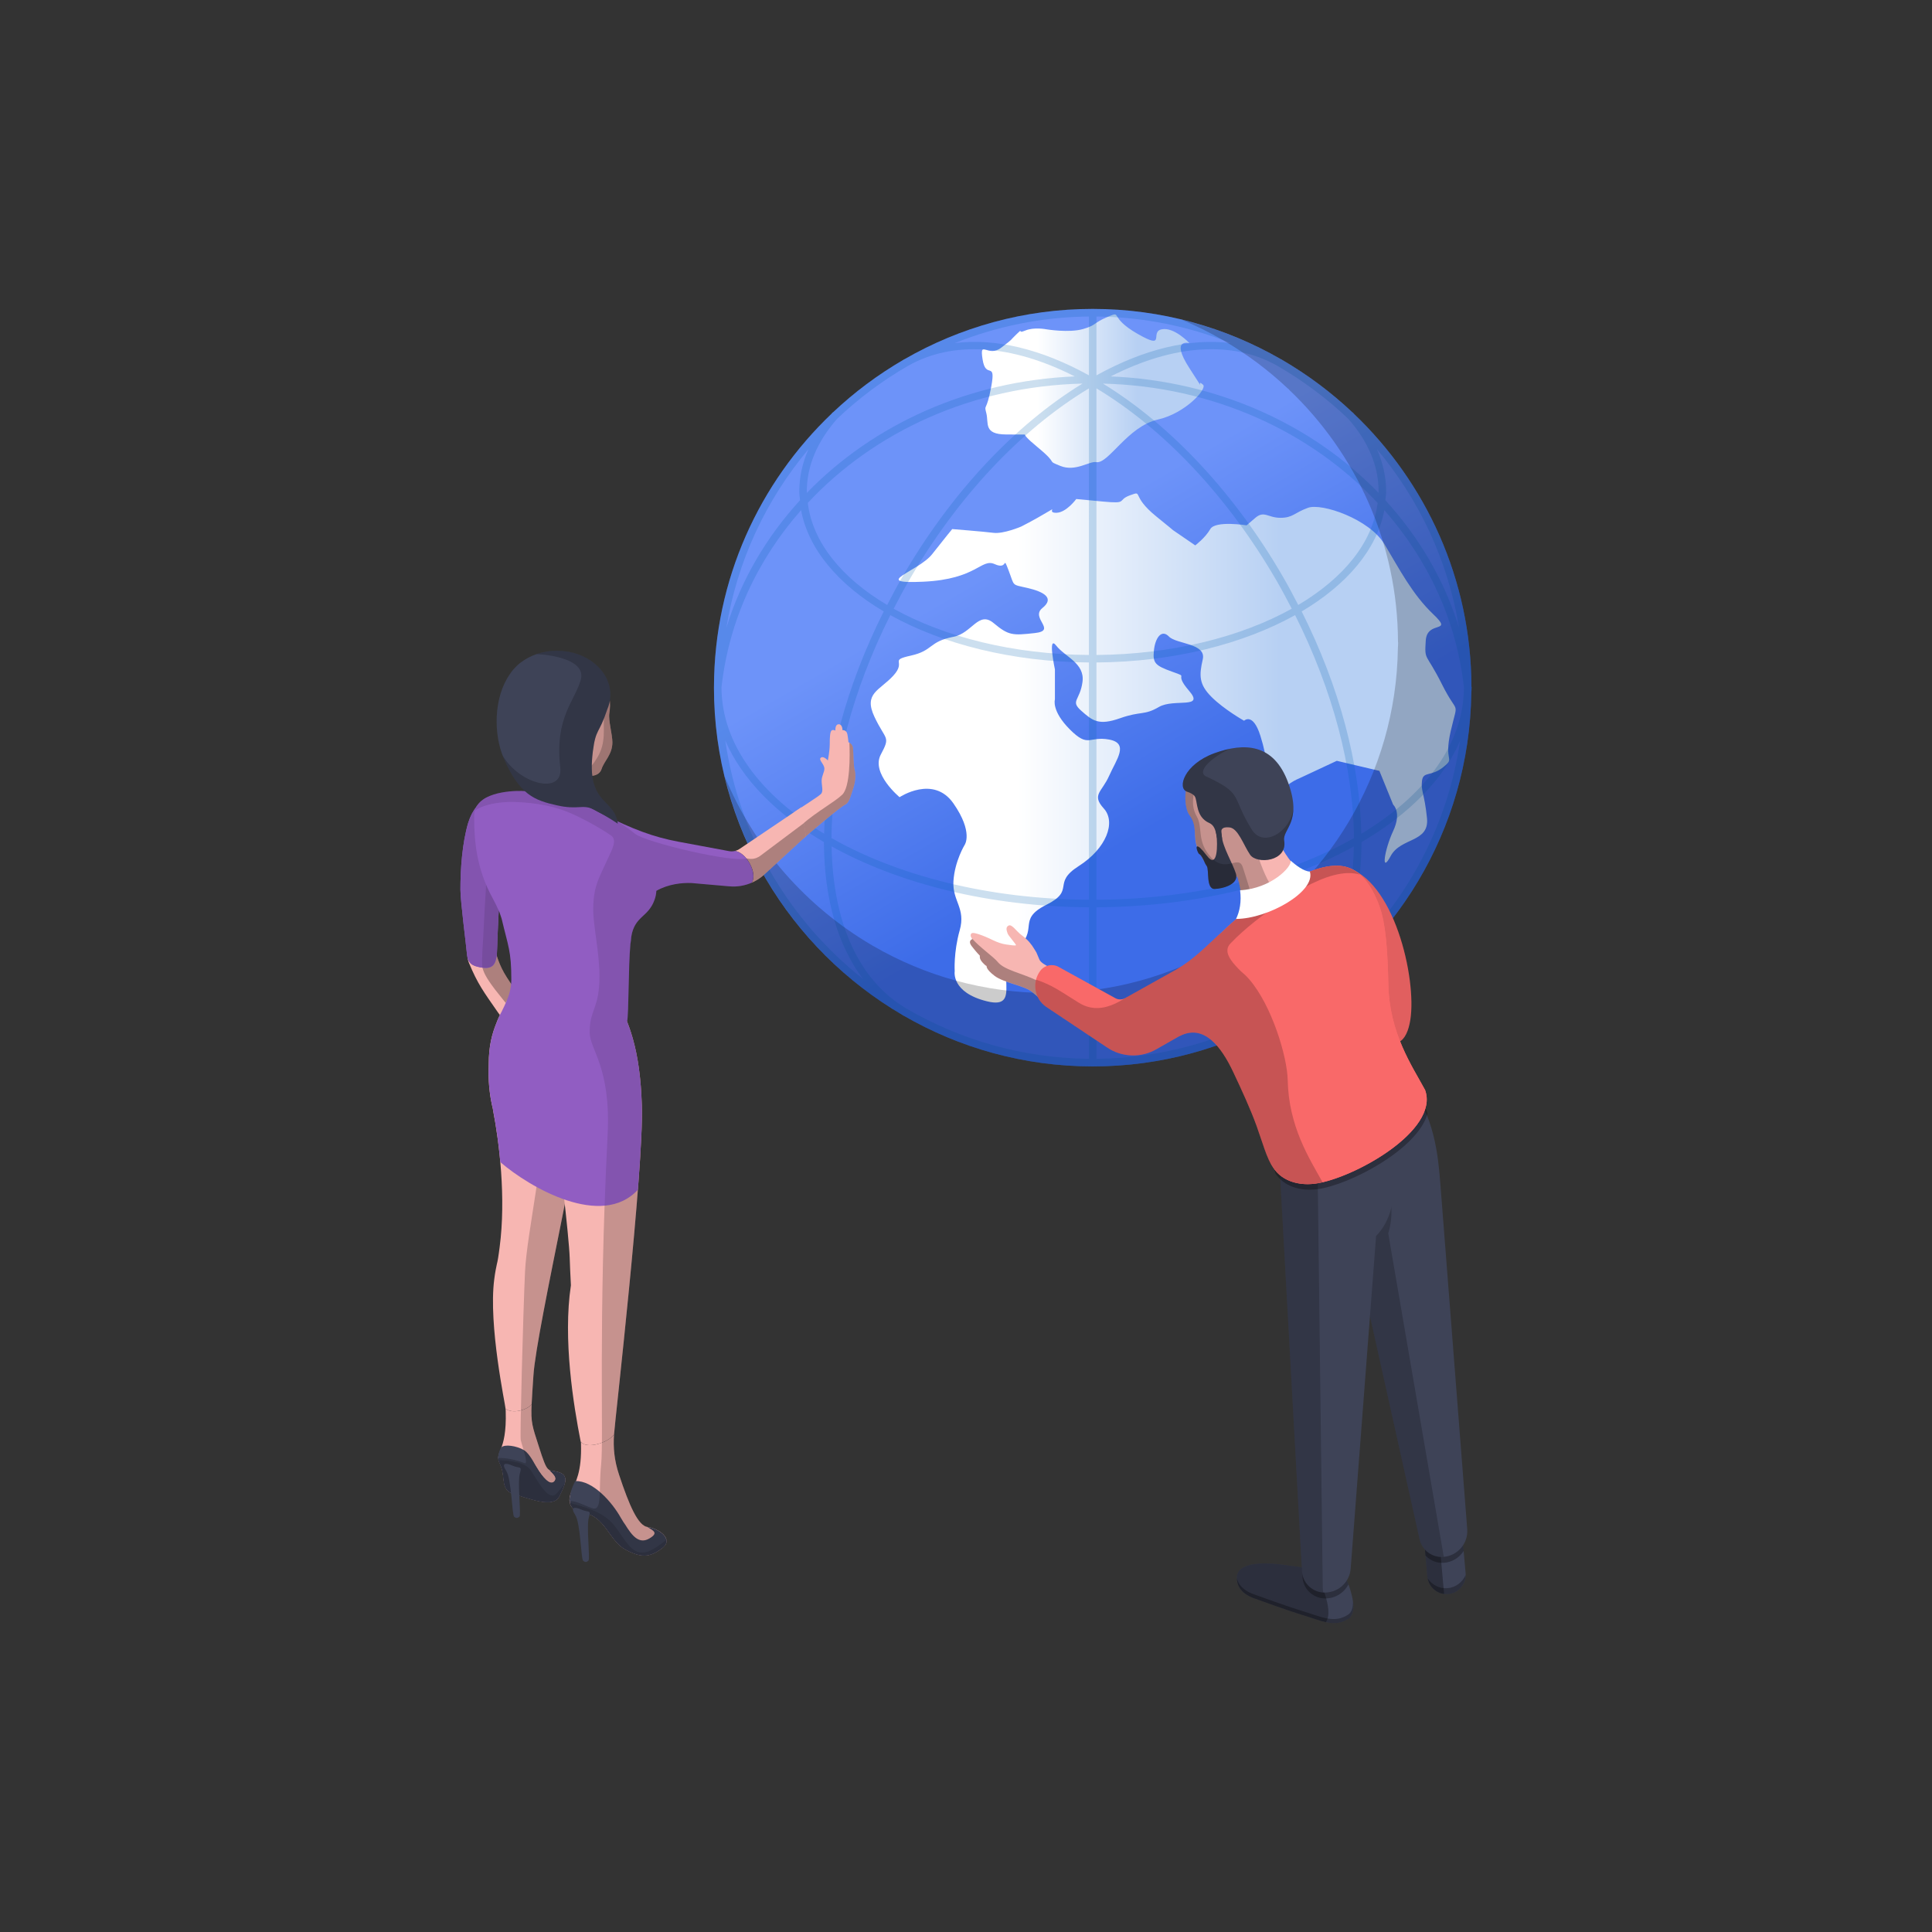 <?xml version="1.0" encoding="UTF-8"?> <!-- Generator: Adobe Illustrator 28.0.0, SVG Export Plug-In . SVG Version: 6.00 Build 0) --> <svg xmlns="http://www.w3.org/2000/svg" xmlns:xlink="http://www.w3.org/1999/xlink" id="_x3C_Layer_x3E_" x="0px" y="0px" viewBox="0 0 2454 2454" style="enable-background:new 0 0 2454 2454;" xml:space="preserve"><rect x="0" y="0" width="2454" height="2454" fill="#333333" stroke="none"/> <style type="text/css"> .st0{fill:url(#SVGID_1_);} .st1{fill:url(#SVGID_00000164485309976376631510000005014528151653425854_);} .st2{fill:url(#SVGID_00000057111386287675832540000013366077190879263420_);} .st3{opacity:0.2;} .st4{fill:#005FAE;} .st5{fill:#F7B6B2;} .st6{opacity:0.3;} .st7{fill:#915DC2;} .st8{opacity:0.1;} .st9{fill:#3E4357;} .st10{fill-rule:evenodd;clip-rule:evenodd;fill:#F7B6B2;} .st11{fill-rule:evenodd;clip-rule:evenodd;fill:#3E4357;} .st12{fill:#F96969;} .st13{fill:#FFFFFF;} </style> <g> <g> <linearGradient id="SVGID_1_" gradientUnits="userSpaceOnUse" x1="1147.431" y1="456.95" x2="1628.4" y2="1290.013"> <stop offset="0.3" style="stop-color:#6D93F9"></stop> <stop offset="0.7" style="stop-color:#3D6CE8"></stop> </linearGradient> <path class="st0" d="M1868.97,872.27v-0.04c0-0.04,0-0.04,0-0.04l0,0c-0.36-136.23-57.71-259.27-149.32-346.65 c-0.41-0.48-0.76-0.93-1.17-1.41c-0.16-0.19-0.43-0.15-0.61-0.3c-27-25.47-56.92-47.88-89.23-66.64c-0.1-0.08-0.1-0.23-0.22-0.26 c-0.49-0.3-1.03-0.45-1.53-0.74c-70.46-40.5-152.02-63.81-238.97-63.81c-87.03,0-168.67,23.34-239.17,63.95 c-0.41,0.23-0.86,0.34-1.29,0.6c-0.08,0.03-0.08,0.19-0.17,0.22c-32.31,18.76-62.24,41.14-89.24,66.61 c-0.18,0.19-0.46,0.15-0.64,0.33c-0.44,0.49-0.8,0.98-1.22,1.46c-91.61,87.38-148.95,210.42-149.31,346.65l0,0c0,0,0,0,0,0.04 c0,0.15-0.02,0.3-0.02,0.45l-0.01,0.04c0,0.11,0.01,0.19,0.01,0.26c0,0.19-0.01,0.34-0.01,0.49 c0,177.18,96.35,332.17,239.33,415.66c0.44,0.26,0.81,0.59,1.26,0.86c0.15,0.11,0.34,0.07,0.48,0.15 c70.7,40.87,152.63,64.4,240,64.4c87.36,0,169.28-23.53,239.96-64.4c0.18-0.08,0.39-0.04,0.56-0.15c0.53-0.3,0.96-0.71,1.49-1 c140.96-82.44,236.38-234.41,238.88-408.57c0.13-2.58,0.34-5.11,0.34-7.68C1869.16,872.54,1868.99,872.46,1868.97,872.27z"></path> <linearGradient id="SVGID_00000150077948119217447390000009793066833462901413_" gradientUnits="userSpaceOnUse" x1="1247.182" y1="496.76" x2="1528.834" y2="496.76"> <stop offset="0.25" style="stop-color:#FFFFFF"></stop> <stop offset="0.7" style="stop-color:#B7D0F3"></stop> </linearGradient> <path style="fill:url(#SVGID_00000150077948119217447390000009793066833462901413_);" d="M1392.3,586.98 c15.44,2.98,39.87-45.46,78.55-54.12c34.82-7.79,62.86-39.16,57.27-44.16c-11.14-9.96,7.7,17.53-17.32-21.07 c-25.02-38.64,0-31.78,0-31.78s-19.27-20.74-35.18-17.57c-15.92,3.17,6.78,27.22-30.83,5.67c-37.59-21.59-18.5-29.53-37.59-21.59 c-19.09,7.98-13.85,10.48-31.6,15.59c-17.74,5.11-46.38,0.34-46.38,0.34s-15.91-3.17-27.05,1.61c-11.15,4.77-1.19-4.78-11.15,4.77 c-9.95,9.51-2.09,3.8-19.35,17.01c-17.25,13.2-27.71-11.49-23.61,14.8c4.1,26.33,17.28,0.56,11.04,34.5 c-6.26,33.94-9.45,21.18-6.26,33.94c3.19,12.72-3.83,26.77,25.14,26.93c28.97,0.11,28.97,0.11,28.97,0.11s-17.5-7.38,11.13,16.19 c28.65,23.6,9.31,15.62,28.65,23.6C1366.06,599.69,1384.05,585.37,1392.3,586.98z"></path> <linearGradient id="SVGID_00000062876693749023130680000003468002712361749919_" gradientUnits="userSpaceOnUse" x1="1106.03" y1="950.11" x2="1848.944" y2="950.11"> <stop offset="0.25" style="stop-color:#FFFFFF"></stop> <stop offset="0.7" style="stop-color:#B7D0F3"></stop> </linearGradient> <path style="fill:url(#SVGID_00000062876693749023130680000003468002712361749919_);" d="M1211.06,808.87 c-31.42,5.97-25.45,17.53-54.09,23.87c-28.65,6.37-4.79,6.37-22.29,25.47c-17.5,19.09-38.19,22.26-23.86,52.51 c14.31,30.25,20.69,23.87,7.95,47.73c-12.73,23.87,23.87,54.12,23.87,54.12s42.95-28.68,68.42,7.94 c25.45,36.59,14.32,52.51,14.32,52.51s-12.74,20.7-14.32,46.13c-1.59,25.47,15.93,34.16,7.96,62.43 c-7.96,28.27-6.36,52.14-6.36,52.14s-4.78,27.06,41.36,38.21c46.16,11.12,6.37-42.98,36.6-66.85c30.23-23.87,0-36.58,38.19-55.68 c38.19-19.09,6.36-27.03,41.38-49.34c35.01-22.26,47.73-55.68,31.82-73.17c-15.91-17.53-2.38-20.7,6.77-41.4 c9.14-20.66,25.86-41.36,0-46.13c-25.85-4.77-25.85,11.15-49.73-12.72c-23.87-23.87-19.1-38.19-19.1-38.19v-38.19 c0,0-9.55-44.57,1.6-30.25c11.14,14.32,36.6,22.27,33.42,46.13c-3.18,23.87-15.92,23.9-1.59,36.62 c14.31,12.72,22.05,19.1,49.21,9.55c27.15-9.55,30.34-3.17,49.44-14.32c19.09-11.15,58.89,3.17,38.2-20.7 c-20.69-23.87,1.58-15.92-20.69-23.87c-22.28-7.95-25.47-11.12-23.87-27.04c1.59-15.92,9.55-27.74,19.09-17.87 c9.55,9.88,47.74,8.32,42.96,28.98c-4.77,20.7-4.77,31.85,11.14,47.74c15.91,15.92,41.36,30.24,41.36,30.24 s11.15-11.15,20.69,19.09c9.55,30.25,7.96,44.57,7.96,44.57s3.17-1.61-14.32,25.43c-17.51,27.08-22.29,16.63-11.14,34.57 c11.14,17.94,25.69,16.37,25.69,16.37s7.72-27.04,14.1-42.96c6.37-15.92,27.05-23.87,27.05-23.87l47.73-22.3l54.11,12.76 l17.49,42.96c0,0,11.14,9.55,0,33.42c-11.13,23.87-15.91,55.68-3.18,31.81c12.73-23.87,49.32-16.78,46.14-48.18 c-3.18-31.36-7.94-34.57-6.35-47.29c1.59-12.72,11.13-4.77,27.04-17.49c15.91-12.75-0.02-4.99,9.55-46.17 c9.56-41.17,9.54-17.49-11.14-58.85c-20.68-41.4-22.4-29.05-20.68-55.71c1.71-26.63,36.14-8.1,9.55-33.42 c-26.59-25.29-42.97-57.28-62.06-89.09c-19.09-31.81-79.56-52.51-97.07-46.14c-17.5,6.34-19.1,12.72-35,12.72 c-15.9,0-20.69-9.54-31.83,0c-11.14,9.55-11.14,9.55-11.14,9.55s-39.77-6.38-46.13,4.77c-6.38,11.15-19.1,20.7-19.1,20.7 l-30.23-20.7c0,0,14.31,11.15-19.09-15.92c-33.43-27.04-15.92-33.41-33.43-27.04c-17.49,6.38-1.57,11.15-34.99,7.94 c-33.41-3.17-33.41-3.17-33.41-3.17s-12.74,17.49-25.47,17.49c-12.73,0,3.2-9.55-12.73,0c-15.91,9.55-31.82,17.53-31.82,17.53 s-22.27,9.51-35.01,7.94c-12.74-1.61-52.51-4.77-52.51-4.77s-7.96,9.55-25.45,31.81c-17.5,22.3-79.57,38.19-11.14,35.02 c68.42-3.17,73.18-30.21,90.7-22.27c17.5,7.94,9.55-12.75,17.5,7.94c7.96,20.7,3.19,17.49,23.86,22.27 c20.69,4.78,35.01,12.72,19.1,25.47c-15.92,12.72,19.09,28.64-9.55,31.81c-28.65,3.21-33.42,3.17-52.51-12.72 C1242.89,775.46,1234.62,804.4,1211.06,808.87z"></path> <g class="st3"> <path class="st4" d="M1868.82,880.4c0.13-2.58,0.34-5.11,0.34-7.68c0-0.18-0.16-0.26-0.18-0.45v-0.04c0-0.04,0-0.04,0-0.04l0,0 c-0.36-136.23-57.71-259.27-149.32-346.65c-0.41-0.48-0.76-0.93-1.17-1.41c-0.16-0.19-0.43-0.15-0.61-0.3 c-27-25.47-56.92-47.88-89.23-66.64c-0.1-0.08-0.1-0.23-0.22-0.26c-0.49-0.3-1.03-0.45-1.53-0.74 c-70.46-40.5-152.02-63.81-238.97-63.81c-87.03,0-168.67,23.34-239.17,63.95c-0.41,0.23-0.86,0.34-1.29,0.6 c-0.08,0.03-0.08,0.19-0.17,0.22c-32.31,18.76-62.24,41.14-89.24,66.61c-0.18,0.19-0.46,0.15-0.64,0.33 c-0.44,0.49-0.8,0.98-1.22,1.46c-91.61,87.38-148.95,210.42-149.31,346.65l0,0c0,0,0,0,0,0.04c0,0.15-0.02,0.3-0.02,0.45 l-0.01,0.04c0,0.11,0.01,0.19,0.01,0.26c0,0.19-0.01,0.34-0.01,0.49c0,177.18,96.35,332.17,239.33,415.66 c0.44,0.26,0.81,0.59,1.26,0.86c0.15,0.11,0.34,0.07,0.48,0.15c70.7,40.87,152.63,64.4,240,64.4 c87.36,0,169.28-23.53,239.96-64.4c0.18-0.08,0.39-0.04,0.56-0.15c0.53-0.3,0.96-0.71,1.49-1 C1770.91,1206.54,1866.33,1054.57,1868.82,880.4z M1729.1,1059.04c-1.64-88.98-28.02-187.44-75.72-282.39 c57.34-33.97,95.7-78.8,104.99-128.66c55.09,62.58,91.59,139.63,101.08,225.03c0,0.15,0,0.3,0,0.45c0,2.23-0.13,4.44-0.16,6.63 C1856.02,949.36,1807.09,1012.2,1729.1,1059.04z M1625.02,1280.77c-68.43,39.98-147.71,63.25-232.32,64.11v-192.45 c126.6-0.71,241.57-29.99,326.9-77.27C1717.98,1172.71,1684.66,1245.53,1625.02,1280.77z M1151.1,1280.92 c-59.8-35.2-93.19-108.13-94.8-205.84c85.31,47.29,200.27,76.6,326.85,77.35v192.45 C1298.66,1344.02,1219.47,1320.83,1151.1,1280.92z M916.42,873.02c9.49-85.4,45.99-162.45,101.09-225.03 c9.27,49.86,47.65,94.73,105.01,128.66c-47.68,94.95-74.05,193.37-75.7,282.32C966.22,1010.52,916.55,945.03,916.42,873.02z M1024.78,624.42c0-32.22,12.99-63.32,38.48-92.41c27.17-25.85,57.4-48.48,90.11-67.32c57.11-32.37,131.63-27.26,211.76,13.43 c-135.18,5.67-256.14,61.09-340.21,147.87C1024.9,625.46,1024.78,624.94,1024.78,624.42z M1712.6,532 c25.49,29.09,38.5,60.15,38.5,92.41c0,0.53-0.13,1.05-0.14,1.57c-84.06-86.78-205.01-142.2-340.18-147.87 c80.03-40.65,154.44-45.8,211.5-13.58C1655.06,483.41,1685.37,506.08,1712.6,532z M1383.15,831.96 c-96.33-0.75-183.63-22.97-248.02-58.74c6.02-11.67,12.18-23.31,18.83-34.84c61.49-106.51,142.66-192.99,229.18-245.05V831.96z M1392.7,493.29c86.56,52.06,167.74,138.58,229.24,245.09c6.65,11.53,12.8,23.16,18.82,34.79 c-64.38,35.81-151.71,58.03-248.06,58.78V493.29z M1630.2,733.62c-61.49-106.52-142.59-193.3-229.22-246.37 c139.6,3.4,264.37,60.94,348.84,151.57c-6.05,50.16-43.22,95.47-100.8,129.59C1643,756.77,1636.85,745.14,1630.2,733.62z M1374.93,487.21c-86.65,53.1-167.73,139.89-229.23,246.4c-6.64,11.52-12.8,23.16-18.83,34.83 c-57.6-34.16-94.77-79.47-100.83-129.67C1110.53,548.19,1235.32,490.65,1374.93,487.21z M1130.87,781.32 c65.86,36.66,154.52,59.44,252.28,60.15v301.4c-127.38-0.74-242.81-30.54-327.02-78.39 C1056.77,975.69,1083,876.75,1130.87,781.32z M1392.7,1142.87v-301.4c97.79-0.71,186.45-23.5,252.33-60.15 c47.89,95.47,74.12,194.41,74.75,283.24C1635.54,1112.37,1520.09,1142.17,1392.7,1142.87z M1853.25,797.46 c-18.57-60.64-50.91-115.42-93.56-162.04c0.32-3.65,0.96-7.27,0.96-11c0-18.34-3.94-36.28-11.6-53.74 C1802.41,634.26,1839.34,712.02,1853.25,797.46z M1392.7,476.77v-74.74c60.19,0.63,117.65,12.57,170.47,33.79 C1512,429.37,1453.69,443.06,1392.7,476.77z M1383.15,402.03v74.74c-60.97-33.75-119.28-47.44-170.45-40.95 C1265.51,414.6,1322.98,402.67,1383.15,402.03z M1026.84,570.68c-7.66,17.42-11.61,35.39-11.61,53.74c0,3.73,0.63,7.31,0.94,11 c-42.65,46.62-74.99,101.4-93.56,162.04C936.52,712.02,973.46,634.23,1026.84,570.68z M921.27,940.67 c21.32,49.49,65.34,93.79,125.26,128.92c0.28,72.24,17.7,131.46,49.55,173.77C1003.4,1170.1,938.81,1062.92,921.27,940.67z M1679.9,1243.29c31.8-42.27,49.2-101.49,49.49-173.62c59.74-35.02,103.7-79.14,125.13-128.44 C1836.87,1063.22,1772.36,1170.14,1679.9,1243.29z"></path> </g> <path class="st3" d="M1868.97,872.27v-0.04c0-0.04,0-0.04,0-0.04l0,0c-0.36-136.23-57.71-259.27-149.32-346.65 c-0.41-0.48-0.76-0.93-1.17-1.41c-0.16-0.19-0.43-0.15-0.61-0.3c-27-25.47-56.92-47.88-89.23-66.64c-0.1-0.08-0.1-0.23-0.22-0.26 c-0.49-0.3-1.03-0.45-1.53-0.74c-38.88-22.34-81.22-39.23-125.91-50.08c17.62,7.35,34.67,15.74,51.06,25.17 c0.46,0.22,0.97,0.41,1.41,0.67c0.1,0.04,0.1,0.19,0.2,0.23c29.86,17.34,57.5,38.04,82.44,61.61c0.17,0.12,0.43,0.08,0.58,0.26 c0.38,0.41,0.7,0.86,1.08,1.31c84.64,80.74,137.61,194.37,137.96,320.28l0,0c0,0.04,0,0.04,0,0.08c0.01,0.15,0.17,0.22,0.17,0.41 c0,2.39-0.2,4.73-0.3,7.09c-2.31,160.92-90.48,301.33-220.72,377.48c-0.49,0.27-0.89,0.67-1.38,0.93 c-0.16,0.11-0.35,0.08-0.52,0.15c-65.32,37.76-141.01,59.51-221.7,59.51c-80.73,0-156.43-21.74-221.75-59.51 c-0.14-0.07-0.31-0.03-0.44-0.15c-0.41-0.22-0.76-0.56-1.16-0.78c-83.69-48.89-149.99-124.3-187.42-214.63 c31.14,128.89,114.09,237.75,225.7,302.92c0.44,0.26,0.81,0.59,1.26,0.86c0.15,0.11,0.34,0.07,0.48,0.15 c70.7,40.87,152.63,64.4,240,64.4c87.36,0,169.28-23.53,239.96-64.4c0.18-0.08,0.39-0.04,0.56-0.15c0.53-0.3,0.96-0.71,1.49-1 c140.96-82.44,236.38-234.41,238.88-408.57c0.13-2.58,0.34-5.11,0.34-7.68C1869.16,872.54,1868.99,872.46,1868.97,872.27z"></path> </g> <g> <g> <path class="st5" d="M739.28,984.8c-5.82-2.06-11.13,31.83,6.06,40.78c17.17,8.94-87.82,7.33-80.28-1.81 c7.54-9.15,4.76-18.77,11.1-18.43c6.33,0.32,32.49-24.9,17.65-51.06c-14.85-26.16,30.52-22.94,35.76-16.03 c5.26,6.92,25.05,12.02,20.57,20.74C745.66,967.72,748.21,988,739.28,984.8z"></path> <path class="st3" d="M739.28,984.8c-5.82-2.06-11.13,31.83,6.06,40.78c17.17,8.94-87.82,7.33-80.28-1.81 c7.54-9.15,4.76-18.77,11.1-18.43c6.33,0.32,32.49-24.9,17.65-51.06c-14.85-26.16,30.52-22.94,35.76-16.03 c5.26,6.92,25.05,12.02,20.57,20.74C745.66,967.72,748.21,988,739.28,984.8z"></path> <path class="st5" d="M774.15,887.86c-2.28-9.83-19.53-17.32-29.99-4.05c-14.03,17.78-15.03,25.57-31.77,44.46 c-1.55,1.72-3.01,3.19-4.42,4.46c-0.13-1.55-0.41-3.12-0.84-4.7c-2.78-10.07-10.57-16.71-17.42-14.83 c-6.85,1.89-10.18,11.58-7.39,21.65c1.46,5.38,4.37,9.75,7.82,12.39c11.29,18.22,13.99,25,33.61,32.94 c15.75,6.38,36.28,9.47,40.34-3.3c3.32-10.42,13.76-18.46,13.76-33.93c0-10.08-5.38-28.39-3.86-37.17 C774.94,900.14,775.25,892.34,774.15,887.86z"></path> <path class="st3" d="M774.15,887.86c-2.28-9.83-19.53-17.32-29.99-4.05c-14.03,17.78-15.03,25.57-31.77,44.46 c-1.55,1.72-3.01,3.19-4.42,4.46c-0.13-1.55-0.41-3.12-0.84-4.7c-2.78-10.07-10.57-16.71-17.42-14.83 c-6.85,1.89-10.18,11.58-7.39,21.65c1.46,5.38,4.37,9.75,7.82,12.39c11.29,18.22,13.99,25,33.61,32.94 c15.75,6.38,36.28,9.47,40.34-3.3c3.32-10.42,13.76-18.46,13.76-33.93c0-10.08-5.38-28.39-3.86-37.17 C774.94,900.14,775.25,892.34,774.15,887.86z"></path> <path class="st3" d="M737.03,976.67c10.74-4.48,10.05,4.71,21.68-14.45c11.63-19.16,7.23-37.4,8.49-53.1 c1.25-15.72,1.12-15.7-8.49-28.92c-0.83-1.13-1.63-2.27-2.44-3.4c8.3-0.88,16.36,4.57,17.88,11.06 c1.11,4.48,0.8,12.28-0.17,17.93c-1.52,8.78,3.86,27.09,3.86,37.17c0,15.47-10.44,23.51-13.76,33.93 c-2.62,8.28-12.2,9.84-22.88,8.22c-0.57,0.03-1.19-0.03-1.92-0.3c-5.82-2.06-11.13,31.83,6.06,40.78 c5.86,3.06-2.55,4.33-15.85,4.79c-1.03-11.17-1.17-21.49-1.82-25.97C725.92,992.11,726.27,981.15,737.03,976.67z"></path> <g> <path class="st5" d="M689.58,1313.39c5.2,9.33,5.78,16.41,13.34,23.9c7.57,7.47,15.57,17.11,15.04,22.76 c-0.51,5.63,0.77,9.48-1.23,17.9c-2.03,8.38-1.9,10.92-3.95,11.3c-2.05,0.36-1.59-0.18-3.99,2.12c-2.4,2.3-2.66,0.38-5.52,2.47 c-2.86,2.08-4.63,1.63-6.42,1.93c-1.8,0.29-9.55,1.37-9.52-2.85c0.02-4.2,1.51-5.66,4.8-6.07c3.3-0.38,3.28-2.36,1.88-4.23 c-1.38-1.86-2.78-4.48-7.45-10.15c-4.67-5.67-12.09-13.95-13.8-23.67c-1.73-9.72,1.65-14.29-7.19-23.69 C656.76,1315.72,676.2,1289.52,689.58,1313.39z"></path> <path class="st5" d="M595.6,1222.96c11.18,26.92,18.27,36.16,37.04,63.21c10.9,15.7,30.84,34.77,40.13,48.19 c1,1.44,4.9,6.05,11.65,13.29c7.29,7.81,13.99,20.86,16.23,15.45c6.91-16.69,3.45-23.47-8.14-44.74 c-11.57-21.27-37.81-60.04-48.47-76.47c-10.67-16.42-14.01-30.88-15.19-36.27c-3.81-17.3-11.85-5.58-20.56-5.83 C599.59,1199.58,590.26,1210.13,595.6,1222.96z"></path> <path class="st6" d="M697.62,1388.95c6.64-7.03-6.39-23.84-12.78-34.31c-6.39-10.46-1.17-20.34-5.25-30.82 c-4.07-10.46-8.13-14.54-40.11-53.49c-31.97-38.97-27.29-41.32-26.84-59.93c0.07-3.52,0.36-7.45,0.78-11.58 c6.63-2.33,12.39-7.04,15.43,6.79c1.18,5.39,4.51,19.84,15.19,36.27c10.66,16.43,36.9,55.2,48.47,76.47 c3.75,6.86,6.54,12.15,8.51,16.82c0.59,0.69,1.19,1.4,1.9,2.1c7.57,7.47,15.57,17.11,15.04,22.76 c-0.51,5.63,0.77,9.48-1.23,17.9c-2.03,8.38-1.9,10.92-3.95,11.3c-2.05,0.36-1.59-0.18-3.99,2.12c-2.4,2.3-2.66,0.38-5.52,2.47 c-2.86,2.08-4.63,1.63-6.42,1.93c-1.8,0.29-9.55,1.37-9.52-2.85c0-0.76,0.11-1.35,0.22-1.94 C691.27,1391.42,695.28,1391.41,697.62,1388.95z"></path> <path class="st7" d="M620.11,1012.23c14.93,14.02,16.4,23.45,16.84,48.5c0.49,26.5-5.04,119.78-5.42,142.01 c-0.38,22.24-4.32,29.23-21.72,25.91c-9.11-1.76-15.61-4.37-16.71-17.02c-1.09-12.22-8.2-66.74-8.26-81.36 c-0.08-25.65,2.19-59.32,9.9-85.22C600.06,1027.89,609.57,1017.93,620.11,1012.23z"></path> <path class="st7" d="M620.11,1012.23c14.93,14.02,16.4,23.45,16.84,48.5c0.49,26.5-5.04,119.78-5.42,142.01 c-0.38,22.24-4.32,29.23-21.72,25.91c-9.11-1.76-15.61-4.37-16.71-17.02c-1.09-12.22-8.2-66.74-8.26-81.36 c-0.08-25.65,2.19-59.32,9.9-85.22C600.06,1027.89,609.57,1017.93,620.11,1012.23z"></path> <path class="st8" d="M620.11,1012.23c14.93,14.02,16.4,23.45,16.84,48.5c0.49,26.5-5.04,119.78-5.42,142.01 c-0.38,22.24-4.32,29.23-21.72,25.91c-9.11-1.76-15.61-4.37-16.71-17.02c-1.09-12.22-8.2-66.74-8.26-81.36 c-0.08-25.65,2.19-59.32,9.9-85.22C600.06,1027.89,609.57,1017.93,620.11,1012.23z"></path> <path class="st8" d="M620.3,1055.79c0-23.1-1.4-28.22-12.17-34.53c3.75-3.89,7.9-6.84,12.2-9.13c0.63,0.65,1.28,1.3,1.88,2.08 c13.06,12.99,14.34,22.64,14.74,46.52c0.49,26.5-5.04,119.78-5.42,142.01c-0.35,20.89-4,28.19-18.85,26.28 c-1.13-12.66,1-31.88,1.55-47.08C615.14,1156.91,620.3,1088.34,620.3,1055.79z"></path> </g> <path class="st5" d="M675.26,1783.86c-1.09,23.36,0.79,27.33,9.22,53.67c11.59,36.28,10.75,28.18,24.85,32.38 c14.08,4.23,8.61,15.45,0.96,30.82c-7.66,15.37-38.32,2.35-57.1-2.87c-18.76-5.23-9.98-21.8-18.08-38.42 c-8.06-16.6,8.93-12.49,7.23-67.12c-0.03-1.01-0.14-1.92-0.18-2.92C650.75,1795.94,668.67,1791.46,675.26,1783.86z"></path> <path class="st9" d="M710.29,1900.72c-7.66,15.37-38.32,2.35-57.1-2.87c-18.76-5.23-9.78-21.91-18.08-38.42 c-4.07-8.15-2.34-10.29-0.14-15.82c5.98-1.35,10.81-1.63,20.03,0.74c12.09,3.11,19.18,7.03,26.56,19.46 c7.37,12.42,17.11,23.94,22.58,17.86c4.49-4.99-1.83-9.65-6.35-14.57c2.62,1.4,5.86,1.12,11.54,2.81 C723.41,1874.13,717.95,1885.35,710.29,1900.72z"></path> <path class="st9" d="M633.07,1848.61c0.58-4.12,1.91-7.66,3.65-10.11c4.21-4.44,19.56-1.98,28.57,3.29 c4.63,2.71,9.63,9.46,15.85,21.33c0.14,0.23,0.29,0.43,0.42,0.68c7.37,12.42,17.11,23.94,22.58,17.86 c4.49-4.99-1.83-9.65-6.35-14.57c2.62,1.4,5.86,1.12,11.54,2.81c14.08,4.23,8.61,15.45,0.96,30.82 c-7.66,15.37-38.32,2.35-57.1-2.87c-13.52-3.77-12.63-13.51-14.2-24.82c-0.61-4.39-1.56-9-3.88-13.6 c-1.42-2.84-2.1-4.94-2.34-6.72C632.79,1851.29,632.88,1849.91,633.07,1848.61z"></path> <path class="st5" d="M628.71,1618.27c0.26-1.66,0.57-3.31,0.86-4.96c0.44-2.4,0.92-4.78,1.43-7.12c0.29-1.34,0.59-2.68,0.91-4.01 c0.89-3.7,2.72-18,2.72-18c8.27-62.72-0.47-133.33-8.28-173.53c-0.1-0.76-0.22-1.5-0.32-2.22c-3.46-13.92-5.5-29.88-5.5-46.98 c0-3.29,0.09-6.54,0.24-9.75c0-0.07,0-0.15,0-0.22c0-22.83,4.35-38.69,9.65-51.69c1.95-5.29,4.14-10.11,6.53-14.36 c2.36-4.83,4.65-9.46,6.61-14.17c0.52,0.8,1.23,1.61,1.91,2.42c3.59-3.74,7.45-6.43,11.5-7.81c2.55-9.49,4.75-16,6.3-17.74 c23.88-26.63,29.37-8.37,45,5.86c15.64,33.39,32.29,91.6,35.66,109.57c5.93,31.83-62.45,322.81-66.37,383.45 c-1.09,16.59-1.9,28.06-2.31,36.86c-6.59,7.6-24.51,12.08-33.1,5.54c-0.25-5.2-21.99-106.25-14.37-164.47 C628.06,1622.69,628.35,1620.46,628.71,1618.27z"></path> <path class="st3" d="M677.57,1747c-3.91,60.62-4.7,54.24,6.91,90.52c11.59,36.28,10.75,28.18,24.85,32.38 c14.08,4.23,8.61,15.45,0.96,30.82c-7.66,15.37-38.32,2.35-57.1-2.87c-18.76-5.23-9.98-21.8-18.08-38.42 c-1.42-2.93-2.04-5.21-2.13-7.29c10.42-1.27,28.8,4.21,33.15,6.3c6.2,2.97-3.67-24.03-4.73-29.67 c-1.05-5.63,3.17-163.42,5.5-213.53c2.31-50.1,27.6-156.97,18-180.6c-29.46-72.51-3.86-94.27,35.64-153.1 c8.25,29.08,21.11,69.74,23.41,82.01C749.87,1395.39,681.49,1686.37,677.57,1747z"></path> <path class="st9" d="M674.51,1867.94c10.55,16.25,22.61,39.44,32.34,29.09c3.95-4.23,7.54-8.62,10.39-12.37 c-1.27,4.59-3.93,10-6.95,16.06c-7.66,15.37-38.32,2.35-57.1-2.87c-18.76-5.23-9.98-21.8-18.08-38.42 c-0.87-1.83-1.42-3.37-1.76-4.82C648.11,1854.93,667.61,1857.31,674.51,1867.94z"></path> <path class="st6" d="M674.51,1867.94c10.55,16.25,22.61,39.44,32.34,29.09c3.95-4.23,7.54-8.62,10.39-12.37 c-1.27,4.59-3.93,10-6.95,16.06c-7.66,15.37-38.32,2.35-57.1-2.87c-18.76-5.23-9.98-21.8-18.08-38.42 c-0.87-1.83-1.42-3.37-1.76-4.82C648.11,1854.93,667.61,1857.31,674.51,1867.94z"></path> <path class="st5" d="M779.92,1822.23c-1.08,16.51,0.18,32.32,6.43,51.06c12.81,38.58,24.11,64.97,36.37,66.35 c12.26,1.36,34.2,14.64,18.3,26.77c-15.91,12.12-26.96,12.48-47.08,1.47c-20.13-11.02-25.57-42.84-53.08-46.22 c-14.66-1.8-21.19-12.24-15.49-25.81c5.68-13.56,13.75-25.15,12.57-62.93c-0.01-0.4-0.06-0.78-0.08-1.19 C746.29,1840.94,772.68,1832.16,779.92,1822.23z"></path> <path class="st10" d="M704.77,1441.01c-6.85-13.46-53.19-72.28-20.67-140.09c39.01-81.33,69.52-85.15,96.48-36.59 c18.36,33.04,32.45,68.36,34.7,140.12c2.53,81.08-34.21,400.29-35.36,417.79c-7.24,9.93-33.63,18.71-42.05,9.49 c0-0.31-0.02-0.68-0.04-1l-0.14,1c-9.3-47.27-22.85-130.46-12.53-199.19c-0.68-12.86-1.21-24.67-1.53-34.77 C722.83,1571.89,708.94,1449.2,704.77,1441.01z"></path> <path class="st11" d="M723.35,1905.39c0.12-7.38,3.91-18.17,7.35-24.14c22.36-0.94,46.8,26.72,58.01,46.89l2.71,4.46l-0.06-0.01 c0.98,1.35,1.95,2.71,2.81,4.09c8.88,14.34,17.66,25.2,30.86,17.34c11.64-6.92,5.12-9.72-2.93-14.54 c0.21,0.04,0.41,0.13,0.61,0.16c12.26,1.36,34.2,14.64,18.3,26.77c-15.91,12.12-26.96,12.48-47.08,1.47 c-20.13-11.02-25.57-42.84-53.08-46.22c-10.9-1.34-17.14-7.53-17.33-16.19L723.35,1905.39z"></path> <path class="st3" d="M780.58,1264.33c18.36,33.04,32.45,68.36,34.7,140.12c2.53,81.08-34.21,400.29-35.36,417.79 c-1.08,16.51,0.18,32.32,6.43,51.06c12.81,38.58,24.11,64.97,36.37,66.35c12.26,1.36,34.2,14.64,18.3,26.77 c-15.91,12.12-26.96,12.48-47.08,1.47c-20.13-11.02-25.57-42.84-53.08-46.22c-10.22-1.25-16.35-6.76-17.29-14.54 c0-0.01,0.01-0.01,0.01-0.01c5.74-2.16,19.52,5.64,28.79,8.62c13.01,4.18,7.75-21.83,11.18-55.48 c3.43-33.64-3.86-178.46,8.2-418.65c4.36-86.78-22.68-107.67-22.79-130.47c-0.1-22.49-2.9-49.56-6.92-77.09 c2.82-0.55,5.75-0.62,8.76-0.31h0.04C761.33,1236.84,771.19,1247.37,780.58,1264.33z"></path> <path class="st9" d="M780.06,1937.33c16.79,21.28,24.54,45.05,50.22,29.84c6.63-3.92,11.9-7.85,16.1-11.53 c0.7,3.46-0.64,7.17-5.35,10.77c-15.91,12.12-26.96,12.48-47.08,1.47c-20.13-11.02-25.57-42.84-53.08-46.22 c-9.47-1.17-15.47-5.97-17.05-12.86C738.54,1913.62,765.11,1918.38,780.06,1937.33z"></path> <path class="st6" d="M780.06,1937.33c16.79,21.28,24.54,45.05,50.22,29.84c6.63-3.92,11.9-7.85,16.1-11.53 c0.7,3.46-0.64,7.17-5.35,10.77c-15.91,12.12-26.96,12.48-47.08,1.47c-20.13-11.02-25.57-42.84-53.08-46.22 c-9.47-1.17-15.47-5.97-17.05-12.86C738.54,1913.62,765.11,1918.38,780.06,1937.33z"></path> <path class="st9" d="M738.56,1917.53c9.09,4.05,12.49-0.39,9.33,10.19c-3.15,10.56,1.79,52.15-0.33,54.39 c-2.11,2.25-4.42,2.62-6.97,0.22c-2.55-2.39-3.26-47.88-9.98-58.14C723.91,1913.92,730.02,1913.73,738.56,1917.53z"></path> <path class="st9" d="M650.92,1861.62c9.09,4.03,12.49-0.4,9.34,10.18c-3.16,10.56,1.76,52.15-0.34,54.4 c-2.1,2.25-4.44,2.61-6.98,0.22c-2.55-2.39-3.25-47.89-9.96-58.16C636.25,1858.01,642.36,1857.81,650.92,1861.62z"></path> <g> <path class="st5" d="M1010.28,1030.6c6.8-4.69,29.05-18.65,32.44-22.05c3.4-3.4,0.92-10.3,0.92-16.74 c0-6.42,3.49-10.65,3.49-15.61c0-4.97-6.83-10.58-5.14-13.05c3.02-4.43,9.55,2.75,9.55,2.75s2.39-11.95,2.39-20.77 c0-8.82,0.37-15.26,2.21-17.09c1.83-1.84,4.96,0,4.96,0s-0.73-8.09,4.23-8.09c4.96,0,4.78,7.53,4.78,7.53s5.14-0.78,6.25,5.32 c1.11,6.08,1.29,9.95,1.29,9.95s5.33,1.66,5.88,7.91c0.55,6.25,0.55,22.42,2.02,27.2c1.47,4.79,1.47,14.16-2.02,24.26 c-3.49,10.12-4.78,17.65-10.48,20.23c-5.69,2.56-45.65,36.52-52.27,42.36c-7.91,7-10.69-6.82-15.29-12.89 C1000.9,1045.75,1005.23,1034.1,1010.28,1030.6z"></path> <path class="st6" d="M1020.78,1064.7c6.61-5.85,46.58-39.8,52.27-42.36c5.7-2.58,6.99-10.11,10.48-20.23 c3.49-10.11,3.49-19.48,2.02-24.26c-1.47-4.77-1.47-20.95-2.02-27.2c-0.38-4.36-3.07-6.45-4.67-7.35l0,0 c0.81,17.06,1.01,56.48-9.07,66.11c-10.15,9.69-31.61,20.91-51.18,37.96c1.64,1.9,0.38,9.75-1.83,19.25 C1017.96,1066.6,1019.27,1066.04,1020.78,1064.7z"></path> </g> <path class="st5" d="M939.65,1083.06c-2.19-1.25-4.24-1.91-6.16-2.15c2.13-0.52,4.18-1.4,6-2.68l78.53-52.97l5.64,36.9 l-54.05,49.76c-4.49,3.87-9.47,6.98-14.8,9.31c1.31-2.07,2.18-4.67,2.18-8.09C957.01,1102.06,949.22,1088.58,939.65,1083.06z"></path> <path class="st7" d="M620.79,1351.48c0-22.83,4.35-38.69,9.65-51.69c1.95-5.29,4.13-10.11,6.52-14.36 c2.36-4.83,4.67-9.46,6.62-14.17c3.43-8.25,5.89-16.75,5.89-27.25c0-36.14-3.95-41.73-12.33-77.22 c-0.24-0.99-0.58-1.92-0.96-2.83c-0.59-1.91-1.16-3.71-1.73-5.22c-2.7-6.18-5.54-12.08-8.47-17.43 c-20.74-37.75-23.72-72.23-23.72-104.78c0-30.22,46.22-32.12,60.08-31.87c31.11,1,55.36,6.07,77.39,16.42 c6.89,3.24,14.64,7.15,22.46,11.46c42.69,21.4,67.71,30.51,99.17,36.52l64.62,12.03c2.51,0.5,5.06,0.4,7.5-0.19 c1.92,0.23,3.97,0.9,6.16,2.15c9.58,5.53,17.37,19,17.34,30.08c0,3.42-0.87,6.02-2.18,8.09c-8.93,3.87-18.78,5.51-28.66,4.58 l-47.8-4.18c-0.02,0-0.04,0-0.04,0c-11.59-0.49-29.2,1.11-44.63,9.92c-0.13,3.42-0.75,7.07-2.19,11.15 c-8.06,22.95-25.26,20.29-29.65,47.19c-0.18,3.4-0.57,6.45-1.09,9.23c-2.75,29.9-1.91,87.46-4.18,98.55 c10.15,25.88,17.19,57.86,18.72,106.78c0.68,21.82-1.49,60.9-5.03,106.67c-45.69,50.04-136.95-2.35-174.75-35 c-2.28-25.39-5.78-48.23-9.13-65.46c-0.1-0.76-0.22-1.5-0.32-2.22c-3.46-13.92-5.5-29.88-5.5-46.98c0-3.29,0.09-6.54,0.24-9.75 C620.79,1351.62,620.79,1351.55,620.79,1351.48z"></path> <path class="st6" d="M966.77,1086.24c-8.71,7-15.92,4.22-18.87,4.1c0,0.02,0.01,0.02,0.02,0.03c2.65,3.2,4.88,6.89,6.46,10.78 c0.08,0.2,0.15,0.41,0.23,0.62c0.61,1.58,1.1,3.15,1.48,4.74c0.1,0.43,0.22,0.87,0.3,1.3c0.36,1.81,0.61,3.61,0.61,5.33 c0,3.42-0.87,6.02-2.18,8.09c5.33-2.33,10.32-5.44,14.8-9.31l54.05-49.76l-2.54-16.68 C1017.99,1047.9,966.79,1086.23,966.77,1086.24z"></path> <path class="st8" d="M612.65,1016.39c0.94-0.72,2-1.33,3.03-1.96c0.57-0.35,1.08-0.75,1.68-1.09c6.69-3.67,14.79-5.83,22.44-7.08 c0.05,0,0.08,0,0.12-0.02c1.44-0.24,2.88-0.43,4.3-0.61c0.14-0.03,0.31-0.04,0.46-0.05c1.31-0.16,2.59-0.3,3.84-0.4 c0.24-0.02,0.48-0.04,0.73-0.06c1.13-0.09,2.25-0.17,3.32-0.24c0.38-0.03,0.71-0.04,1.06-0.06c0.91-0.04,1.81-0.09,2.65-0.12 c0.56-0.01,1.06-0.01,1.58-0.03c0.57,0,1.19-0.03,1.71-0.03c1.03,0,1.98,0,2.78,0.02c31.11,1,55.36,6.07,77.39,16.42 c6.85,3.23,14.55,7.1,22.33,11.39c7.37,3.7,14.13,6.94,20.58,9.96c10.59,6.16,17.66,11.67,24.21,16.8c0,0,0.01,0,0.02,0 c13.77,10.78,123.42,36.91,141.03,31.11c5.4,6.53,9.1,15.21,9.09,22.8c0,3.42-0.87,6.02-2.18,8.09 c-8.93,3.87-18.78,5.51-28.66,4.58l-47.8-4.18c-0.02,0-0.04,0-0.04,0c-11.59-0.5-29.2,1.11-44.63,9.92 c-0.13,3.42-0.75,7.07-2.19,11.15c-8.06,22.95-25.26,20.29-29.65,47.19c-0.25,4.77-0.73,8.81-1.37,12.34 c-0.09,1.16-0.18,2.4-0.26,3.64c-0.06,0.9-0.13,1.75-0.18,2.69c-0.08,1.37-0.15,2.83-0.22,4.27c-0.06,1.02-0.12,2-0.17,3.05 c-0.04,0.81-0.06,1.66-0.1,2.47c-0.75,17.33-1.01,37.49-1.43,53.45c-0.01,0.31-0.02,0.6-0.02,0.89 c-0.06,1.92-0.12,3.76-0.17,5.54c-0.02,0.56-0.03,1.11-0.05,1.65c-0.05,1.49-0.11,2.91-0.17,4.29c-0.02,0.6-0.06,1.21-0.08,1.8 c-0.06,1.22-0.13,2.36-0.19,3.43c-0.04,0.56-0.07,1.12-0.1,1.63c-0.06,0.98-0.15,1.84-0.23,2.67c-0.04,0.44-0.08,0.91-0.14,1.31 c-0.08,0.74-0.18,1.34-0.27,1.9c-0.04,0.22-0.07,0.56-0.11,0.75c10.15,25.88,17.19,57.86,18.72,106.78 c0.08,2.67,0.11,5.61,0.11,8.78c0,0.21,0,0.43,0,0.63c0,3.02-0.04,6.25-0.11,9.67c0,0.33-0.02,0.65-0.02,0.97 c-0.08,3.38-0.19,6.95-0.32,10.69c-0.01,0.4-0.03,0.78-0.05,1.18c-0.15,3.79-0.32,7.75-0.52,11.86 c-0.02,0.36-0.04,0.72-0.05,1.07c-0.22,4.29-0.46,8.74-0.72,13.33c-0.01,0.21-0.03,0.41-0.04,0.62 c-0.86,14.66-2,30.79-3.31,47.86c-11.67,12.79-26.33,18.85-42.3,20.3c0.99-28.28,2.22-58.2,3.81-89.83 c4.36-86.78-22.68-107.67-22.79-130.47c0-1.85,0.05-3.58,0.15-5.22c1.37-24.51,12.31-26.96,12.31-66.13 c0-29.34-7.95-64.02-7.95-84.26c0-19.34,3.14-30.57,8.46-42.88c3.1-7.19,6.93-14.76,11.33-24.55c0.6-1.31,1.16-2.52,1.7-3.68 c0.35-0.74,0.67-1.4,1-2.08c0.08-0.16,0.16-0.35,0.24-0.51c0.01-0.02,0.01-0.03,0.01-0.05c4.17-9.55,5.62-16.39,0.08-20.33 c-1.11-0.76-2.21-1.53-3.36-2.3c-1.48-0.98-2.98-1.96-4.52-2.93c-0.49-0.3-0.96-0.6-1.43-0.9c-1.79-1.12-3.59-2.22-5.42-3.3 c-0.16-0.1-0.33-0.2-0.49-0.29c-2.56-1.53-5.16-3.02-7.75-4.46c-0.13-0.07-0.26-0.15-0.39-0.22c-2.44-1.34-4.85-2.65-7.25-3.92 c-0.37-0.19-0.75-0.4-1.12-0.6c-1.98-1.03-3.91-2-5.83-2.98c-0.73-0.37-1.49-0.75-2.21-1.12c-1.71-0.84-3.36-1.64-5-2.42 c-0.68-0.33-1.39-0.68-2.05-0.99c-22.02-10.36-46.27-15.42-77.39-16.42c-6.55-0.11-20.33,0.34-33.05,3.95 c-5.7,1.63-11.21,3.83-15.74,7v-0.01C604.88,1024.03,608.25,1019.75,612.65,1016.39z"></path> <path class="st9" d="M647.65,856.26c2.69-4.18,6.07-8.03,9.91-11.51c0.53-0.48,1.06-0.98,1.6-1.46c0.38-0.31,0.76-0.6,1.13-0.9 c0.52-0.43,1.03-0.85,1.54-1.25l0.08,0.03c12.03-9.04,27.99-14.61,45.57-14.61c37.41,0,67.76,25.05,67.76,55.95 c0,6.76-1.53,13.21-4.2,19.22c-0.04,0.13-0.06,0.27-0.09,0.4c-10.23,30.63-14.16,22.98-17.89,52.06 c-8.87,69,27.45,58.88,31.67,92.02c-9.6-6.51-20.44-12.73-30.67-18.04c-0.05-0.03-0.07-0.04-0.12-0.07 c-14.17-7.01-19.51,1.04-47.05-5.29c-27.55-6.33-46.86-12.8-67.16-59.92C626.74,932.74,626.76,886.09,647.65,856.26z"></path> <path class="st3" d="M775.24,882.51c0,6.76-1.53,13.21-4.2,19.22c-0.04,0.13-0.06,0.27-0.09,0.4 c-10.23,30.63-14.16,22.98-17.89,52.06c-8.87,69,27.45,58.88,31.67,92.02c-9.6-6.51-20.44-12.73-30.67-18.04 c-0.05-0.03-0.07-0.04-0.12-0.07c-14.17-7.01-19.51,1.04-47.05-5.29c-27.55-6.33-46.86-12.8-67.16-59.92 c-0.43-0.99-0.8-2.05-1.21-3.09c21.86,37,77.25,50.35,73.12,14.89c-7.42-63.59,19.17-85.03,26.17-111.63 c6.28-23.95-34.4-31.26-56.27-32.17c7.98-2.75,16.74-4.32,25.96-4.32C744.9,826.56,775.24,851.61,775.24,882.51z"></path> </g> </g> <g> <g> <g> <path class="st9" d="M1839.47,2024.77L1839.47,2024.77c-13.36,1.18-25.28-8.78-26.47-22.16l-6.99-78.56 c-1.19-13.35,8.77-25.26,22.12-26.46c13.39-1.19,25.29,8.78,26.48,22.13l7,78.56 C1862.81,2011.65,1852.85,2023.58,1839.47,2024.77z"></path> <path class="st6" d="M1806.45,1928.99l6.55,73.63c1.05,11.61,10.14,20.62,21.27,22.02l-6.57-73.64 C1826.68,1939.41,1817.57,1930.41,1806.45,1928.99z"></path> <path class="st6" d="M1838.81,2017.26c-10.41,0.93-19.94-4.2-25.37-12.36c2.28,12.18,13.45,20.99,26.03,19.87 c12.6-1.13,22.03-11.77,22.12-24.16C1857.67,2009.6,1849.22,2016.33,1838.81,2017.26z"></path> <path class="st6" d="M1828.13,1897.6c-13.36,1.2-23.31,13.11-22.12,26.46l4.61,51.68c5.8,6.35,14.32,10,23.43,9.32 c10.68-0.81,19.68-6.7,25.06-15.06l-4.48-50.28C1853.43,1906.38,1841.52,1896.41,1828.13,1897.6z"></path> <g> <path class="st9" d="M1705.39,1995.03c0,0,25,49.5,7.35,61.07c-17.66,11.59-35,2.31-56.43-4.17 c-21.44-6.48-56.42-19.34-63.14-21.73c-6.7-2.37-22.75-9.2-22.14-26.72c0.6-17.4,27.68-20.61,64.17-15.2 C1671.71,1993.71,1705.39,1995.03,1705.39,1995.03z"></path> <path class="st6" d="M1653.75,1990.73l0.64,11.72c0.48,14.54,11.69,26.41,26.18,27.72c13.77,1.25,26.27-6.2,32.2-17.79 c-3.59-9.84-7.37-17.35-7.37-17.35S1682.34,1994.12,1653.75,1990.73z"></path> <path class="st6" d="M1673.71,2002.22c0,0-4.06-4.33-10.66-10.44c-8.71-0.92-18.17-2.07-27.85-3.49 c-36.49-5.4-63.57-2.19-64.17,15.2c-0.62,17.52,15.44,24.35,22.14,26.72c6.72,2.39,41.7,15.25,63.14,21.73 c9.99,3.02,19.08,6.63,27.74,8.46C1695.36,2045.16,1673.71,2002.22,1673.71,2002.22z"></path> <path class="st6" d="M1712.28,2050.98c-17.65,11.58-34.99,2.3-56.43-4.17c-21.44-6.5-56.41-19.34-63.14-21.74 c-5.86-2.06-18.78-7.53-21.6-20.49c0.1,16.66,15.5,23.3,22.05,25.63c6.72,2.39,41.7,15.25,63.14,21.73 c21.43,6.48,38.78,15.76,56.43,4.17c6.11-4.01,7.06-12.6,5.75-22.05C1718.77,2041.39,1717.26,2047.71,1712.28,2050.98z"></path> </g> <path class="st9" d="M1787.95,1375.6c-36.9-42.14-105.5,24.63-79.09,69.64c0.95,1.62,1.98,3.3,3.05,5.02l-19.87,5.26 l110.95,498.99c2.86,14.24,15.88,24.12,30.39,23.04c18.13-1.37,31.7-17.22,30.26-35.34L1829.62,1505l0,0 c-0.16-1.9-0.34-4.06-0.53-6.36C1826.81,1470.6,1822.02,1414.55,1787.95,1375.6z"></path> <path class="st3" d="M1763.29,1566.54c3.42-10.9,4.87-22.98,3.73-35.56c-1.6-18.09-8.19-34.25-17.87-46.7l-7.22-42.01 l-49.91,13.24l0.9,4.04c-33.16,5.32-56.64,41.39-52.94,82.76c3.81,42.87,35.35,75.1,70.44,71.98 c5.61-0.52,10.94-1.98,15.98-4.11l76.57,344.33c2.86,14.24,15.88,24.12,30.39,23.04c0.16-0.02,0.31-0.07,0.49-0.09 L1763.29,1566.54z"></path> <path class="st9" d="M1769.43,1503.82c-1.35-15.14-6.2-28.9-13.4-40.3l2.3-30.17l-32.69,3.06c-8.34-3.67-17.37-5.38-26.64-4.54 c-9.45,0.84-18.14,4.21-25.8,9.44l-49.85,4.66l30.38,548.99c0.47,14.54,11.69,26.41,26.18,27.72 c18.11,1.65,34.11-11.74,35.68-29.85l32.32-422.92C1763.09,1554.4,1771.79,1530.17,1769.43,1503.82z"></path> <path class="st3" d="M1680.13,2016.57l-6.76-549.78l82.72-4.14l2.23-29.3l-134.98,12.62l30.38,548.99 c0.47,14.54,11.69,26.41,26.18,27.72c0.29,0.03,0.58-0.01,0.88,0C1680.38,2020.69,1680.12,2018.66,1680.13,2016.57z"></path> </g> <path class="st6" d="M1738.94,1436.84c-31.13-29.56-57.88,21.54-104.43,38.49c-6.14,2.24-10.94,4.33-16.6,7.1l2.2,8.03 c10.46,16.22,31.24,22.95,53.12,20.05c40.97-5.41,127.44-50.67,140.01-96l-6.26-17.78L1738.94,1436.84z"></path> <path class="st12" d="M1671.7,1118.2c-5.65,26.44,14.52,55.41,28.56,98.66c14.04,43.22,31.41,82.29,44.91,94.7 c27.56,25.4,41.82,11.97,46.24-16.38c8.22-52.84-21.03-179.6-83.56-194.04C1692.58,1097.6,1678.45,1102.17,1671.7,1118.2z"></path> <path class="st8" d="M1671.7,1118.2c-5.65,26.44,14.52,55.41,28.56,98.66c14.04,43.22,31.41,82.29,44.91,94.7 c27.56,25.4,41.82,11.97,46.24-16.38c8.22-52.84-21.03-179.6-83.56-194.04C1692.58,1097.6,1678.45,1102.17,1671.7,1118.2z"></path> <g> <path class="st5" d="M1563.36,1093.36c10.34,18.49,21.64,61.27,5.26,76.26c-16.36,14.98,29.71,11.21,46.58,3.58 c16.87-7.6,73.86-42.6,60.6-52.02c-13.24-9.43-6.1-16.61-13.2-13.37c-7.11,3.26-27.96-7.97-48.54-61.87 C1593.45,992.07,1552.19,1073.42,1563.36,1093.36z"></path> <path class="st5" d="M1534.57,976.72c-20.39,7.43-22.54,5.13-27.96,26.15c-1.96,7.58-1.28,24.97,4.2,32.33 c10.94,14.67,3.97,27.49,10.38,42.16c8.87,20.28,33.79,70.25,86.66,6.73c26.09-31.32-25.39-23.88-47.23-44.06 C1539.58,1020.59,1547.68,971.96,1534.57,976.72z"></path> <path class="st9" d="M1545.15,1060.94c1.46,10.36,1.91,44.62-12.3,25.85c-14.22-18.75-14.1-10.75-11.57-5.15 c2.55,5.6,1.68,0.83,5.44,7.11c3.75,6.27,3.01,6.88,6.15,11.42c3.16,4.52-1.19,29.36,10.03,28.95 c11.22-0.41,31.1-6.22,26.94-19.51c-4.19-13.29-16.57-33.07-17.99-47.61c-1.41-14.57-3.47-20.58-6.41-19.52 C1542.54,1043.55,1544.49,1056.1,1545.15,1060.94z"></path> <path class="st3" d="M1620.93,1170.38c0.14-0.07,0.31-0.16,0.45-0.25c0.86-0.44,1.76-0.93,2.68-1.45 c0.31-0.16,0.62-0.31,0.91-0.48c1.09-0.61,2.22-1.24,3.4-1.92c0.09-0.04,0.19-0.12,0.29-0.16c1.13-0.66,2.31-1.34,3.49-2.04 c0.24-0.15,0.47-0.28,0.71-0.42c1.31-0.79,2.66-1.59,4-2.43c0.05-0.03,0.06-0.03,0.09-0.04c1.42-0.86,2.83-1.77,4.26-2.68 c0.06-0.06,0.14-0.09,0.22-0.13c1.46-0.94,2.93-1.89,4.41-2.87c-34.5-18.16-44.51-58.01-54.09-87.36 c-3.01-9.17-6.04-20.31-9.27-32.97c-1.71,1.71-3.37,3.67-4.96,5.81c0,0.01-0.01,0.03-0.03,0.06c-1.55,2.08-3.04,4.33-4.43,6.7 c-0.01,0.05-0.06,0.1-0.09,0.15l-0.02-0.01l0,0c-1.81-0.81-3.54-1.78-5.26-2.77c-2.54-1.49-4.98-3.12-7.09-5.07 c-21.05-19.44-12.95-68.07-26.06-63.31c-20.39,7.43-22.54,5.13-27.96,26.15c-1.96,7.58-1.28,24.97,4.2,32.33 c10.41,13.98,4.74,26.28,9.67,40.07c-1,0.78-0.36,3.81,0.8,6.36c2.53,5.58,1.68,0.86,5.42,7.1c0.49,0.87,0.97,1.75,1.5,2.65 c2.11,3.9,2.05,5,4.67,8.78c3.16,4.52-1.19,29.36,10.03,28.95c10-0.36,26.81-5.02,27.44-15.43c0.38-0.12,0.8-0.29,1.18-0.44 c0.01,0.01,0.01,0.03,0.01,0.04l0,0c4.29,13.8,6.87,29.98,4.3,42.29c-0.03,0.09-0.03,0.16-0.05,0.22 c-0.1,0.53-0.28,1.03-0.4,1.53c-1.28,4.95-3.43,9.21-6.79,12.28c-16.36,14.98,29.71,11.21,46.58,3.58 c0.71-0.31,1.5-0.69,2.34-1.1c0.22-0.12,0.46-0.22,0.69-0.34C1619.09,1171.33,1619.97,1170.87,1620.93,1170.38z"></path> <path class="st3" d="M1578.68,1101.88c-5.39-17.37-20.96,7.95-40.11-12.58c-19.15-20.52-10.15-37.55-18.43-52.19 c-8.29-14.67-3.98-26.81-1.23-44.74c0.46-3.09,1.97-7.13,4.33-11.69c-1.24,0.45-2.37,0.88-3.39,1.31 c-0.06,0.04-0.1,0.04-0.16,0.07c-0.93,0.4-1.78,0.83-2.56,1.25c-0.07,0.04-0.17,0.09-0.26,0.12c-0.79,0.47-1.5,0.98-2.18,1.54 c-0.06,0.04-0.12,0.1-0.16,0.15c-0.65,0.56-1.23,1.16-1.77,1.87c-0.03,0.03-0.06,0.06-0.1,0.09c-0.55,0.72-1.06,1.56-1.55,2.46 c-0.06,0.13-0.11,0.25-0.18,0.37c-0.47,0.94-0.93,1.96-1.36,3.14c-0.02,0.02-0.02,0.02-0.03,0.04 c-0.44,1.16-0.86,2.51-1.33,3.98c-0.07,0.29-0.16,0.6-0.26,0.91c-0.44,1.5-0.87,3.08-1.35,4.89c-1.96,7.58-1.28,24.97,4.2,32.33 c0.8,1.1,1.46,2.2,2.05,3.3c7.38,12.64,3.08,24.07,7.63,36.77c-1,0.78-0.36,3.81,0.8,6.36c2.53,5.58,1.68,0.86,5.42,7.1 c0.49,0.87,0.97,1.75,1.5,2.65c2.11,3.9,2.05,5,4.67,8.78c3.16,4.52-1.19,29.36,10.03,28.95c10-0.36,26.81-5.02,27.44-15.43 c0.38-0.12,0.8-0.29,1.18-0.44c0.01,0.01,0.01,0.03,0.01,0.04l0,0c4.29,13.8,6.87,29.98,4.3,42.29 c-0.03,0.09-0.03,0.16-0.05,0.22c-0.1,0.53-0.28,1.03-0.4,1.53c-1.28,4.95-3.43,9.21-6.79,12.28c-0.92,0.86-1.59,1.61-2.13,2.34 c-0.16,0.21-0.27,0.43-0.4,0.62c-0.33,0.52-0.56,1.02-0.71,1.46c-0.03,0.18-0.11,0.37-0.13,0.53c-0.07,0.53-0.05,1.03,0.12,1.46 c0.03,0.06,0.03,0.1,0.04,0.15c0.22,0.49,0.6,0.9,1.11,1.28c0.16,0.1,0.34,0.19,0.48,0.29c0.42,0.27,0.89,0.48,1.43,0.69 c0.23,0.09,0.49,0.19,0.75,0.27c0.61,0.19,1.3,0.35,2.04,0.52c0.23,0.03,0.42,0.09,0.67,0.13c0.94,0.16,1.98,0.27,3.1,0.35 c0.43,0.04,0.93,0.06,1.39,0.08c0.71,0.03,1.43,0.06,2.19,0.07c0.59,0.02,1.22,0,1.83,0c0.68-0.03,1.36-0.04,2.04-0.07 c0.68-0.03,1.34-0.05,2.05-0.08c0.56-0.03,1.12-0.09,1.7-0.13c1.54-0.13,3.08-0.28,4.65-0.47c0.48-0.06,0.99-0.12,1.49-0.18 c0.92-0.13,1.83-0.25,2.74-0.4c0.48-0.07,0.91-0.15,1.37-0.22c0.95-0.18,1.9-0.34,2.84-0.5 C1594.17,1147.42,1581.76,1111.83,1578.68,1101.88z"></path> <path class="st9" d="M1542.52,956.73c37.76-13.75,75.43-12.73,93.75,37.57c18.31,50.29-7.6,58.61-5.11,73.64 c4.39,26.39-34.81,30.26-43.34,17.63c-8.52-12.61-15.14-33.56-26.19-34.65c-19.46-1.92-4.3,15.51-11.55,17.16 c-7.25,1.68-2.06-17.44-14.02-22.71c-17.52-7.73-14.63-27.22-18.27-33.6c-1.48-2.58-5.68-4.82-9.83-6.11 C1494.77,1001.42,1503.91,970.78,1542.52,956.73z"></path> <path class="st3" d="M1507.96,1005.65c4.15,1.3,8.34,3.53,9.83,6.11c3.63,6.38,0.75,25.87,18.27,33.6 c11.96,5.28,6.77,24.4,14.02,22.71c7.25-1.65-7.91-19.08,11.55-17.16c11.05,1.09,17.67,22.04,26.19,34.65 c8.53,12.62,47.73,8.75,43.34-17.63c-1.8-10.9,11.26-18.34,11.64-40.74c-3.79,29.59-38.13,50.05-52.64,26.82 c-27.15-43.47-9.83-45.24-57.9-67.66c-13.64-6.35,7.93-25,29.7-35.22c-6.41,1.34-12.93,3.23-19.44,5.6 C1503.91,970.78,1494.77,1001.42,1507.96,1005.65z"></path> </g> <path class="st12" d="M1752.19,1151.2c-10.09-27.69-23.28-43.22-38.73-48.92c-39.58-14.63-105.06,34.74-135.24,58.71 c-26.37,20.92-50.15,44.91-55,65.36l58.66,161.72l31.48,86.94c8.05,22.24,31.96,31.78,57.28,28.42 c47.95-6.35,158.3-67.25,139.47-118.97c-16.57-30.64-45.34-72.07-46.64-133.91C1762.51,1205.67,1760.02,1172.75,1752.19,1151.2z"></path> <g> <g> <path class="st5" d="M1356.11,1239.64c-11.72-6.78-32.65-13.27-35.88-20.85c-5.38-12.7-2.73-7.06-6.42-13.26 c-3.67-6.13-7.96-11.67-15.68-17.32c-7.75-5.69-12.69-14.73-17.1-12.54c-4.45,2.21-1.93,7.57-1.13,10.08 c0.77,2.55,11.08,13.98,10.59,14.83c-0.5,0.87-7.11-0.1-12.41-0.9c-5.26-0.72-11.16-2.74-16.26-5.23 c-5.1-2.53-24.6-11.54-27.77-8.91c-3.12,2.62,1.11,7.42,1.11,7.42s-6.38,1.67-0.83,8.93c5.53,7.31,10.34,12.12,10.34,12.12 s-1.19,3.56,3.23,8.43c4.42,4.87,5.33,4.56,5.33,4.56s-1.49,3.82,10.21,12.64c11.69,8.85,38.69,12.55,47.87,20.6 c9.5,8.32,16.83,13.36,23.66,16.44C1341.79,1279.79,1370.31,1247.86,1356.11,1239.64z"></path> <path class="st6" d="M1334.94,1276.58c-6.83-3.08-14.16-8.14-23.66-16.47c-9.18-8.03-36.19-11.73-47.87-20.59 c-11.7-8.82-10.19-12.65-10.19-12.65s-0.93,0.34-5.35-4.54c-4.43-4.85-3.22-8.44-3.22-8.44s-4.82-4.79-10.34-12.1 c-5.54-7.28,0.82-8.95,0.82-8.95s-0.35-0.41-0.76-1.03c10.03,11.51,27.37,23.23,33.12,30.29 c8.27,10.13,31.54,14.33,49.69,23.39c9.36,4.67,21.05,10.93,36.37,18.6C1347.85,1271.72,1338.6,1278.22,1334.94,1276.58z"></path> </g> <path class="st12" d="M1810.11,1384.45c-16.57-30.64-45.34-72.07-46.64-133.91c-0.96-44.87-3.45-77.79-11.28-99.34 c-10.09-27.69-23.28-43.22-38.73-48.92c-39.58-14.63-105.06,34.74-135.24,58.71c-9.73,7.73-19.06,15.88-27.26,24.13 c-1.18,0.84-2.4,1.79-3.68,2.96c-15.03,13.71-31.05,30.58-53.1,43.38l-64.92,36.27c-3.89,2.26-8.7,2.31-12.61,0.12l-71.96-39.68 c-7.97-4.45-17.99-2.28-23.41,5.04c-10.86,14.64-7.42,35.35,7.58,45.71l76.73,51.16c19.13,13.21,44.19,14.04,64.13,2.11 l27.84-15.84c0.43-0.19,0.86-0.33,1.3-0.55c30.5-15.44,52.55,13.86,67.82,46.43c10.81,22.95,21.49,46.12,29.38,67.79 c6.78,18.66,13.49,43.28,21.05,52.75c10.3,16.68,31.38,23.6,53.55,20.67C1718.59,1497.07,1828.95,1436.18,1810.11,1384.45z"></path> </g> <path class="st3" d="M1594.19,1170.21c29.73-23.61,93.69-71.75,133.43-59.19c-4.48-3.95-9.19-6.91-14.17-8.75 c-39.58-14.63-105.06,34.74-135.24,58.71c-9.73,7.73-19.06,15.88-27.26,24.13c-1.18,0.84-2.4,1.79-3.68,2.96 c-15.03,13.71-31.05,30.58-53.09,43.37l-60.12,33.58c-13.14,7.38-37.05,25.03-63.56,8.75c-24.2-14.83-32.45-21.92-54.5-29.43 c-3.26,12.69,1.38,26.65,12.85,34.56l76.73,51.16c19.13,13.21,44.19,14.04,64.13,2.11l27.84-15.84c0.43-0.19,0.86-0.33,1.3-0.55 c30.5-15.44,52.55,13.86,67.82,46.43c10.81,22.95,21.49,46.12,29.38,67.79c6.78,18.66,13.49,43.28,21.05,52.75 c10.3,16.68,31.38,23.6,53.55,20.67c2.87-0.39,5.99-0.97,9.28-1.74l0,0c-16.8-30.2-43.06-70.61-44.29-129.65 c-0.66-30.44-20.41-94.95-48.53-127.7v-0.01c-1.77-2.05-3.56-3.95-5.39-5.73c-0.58-0.56-1.17-1.01-1.74-1.54 c-1.24-1.13-2.46-2.29-3.73-3.29c-9.44-9.32-17.7-18.71-17.18-27.12c-0.01-0.01-0.02-0.01-0.02-0.01 c0.18-3.02,1.46-5.92,4.27-8.66C1572.31,1188.51,1583.01,1179.09,1594.19,1170.21z"></path> <path class="st13" d="M1639.39,1093.12c6.58,6.02,17.03,13.79,24.36,13.92c8,25.43-53.19,60.07-93.73,60.17 c4.64-9.41,7.06-22.14,5.11-36.4C1614.61,1128.69,1641.26,1100.92,1639.39,1093.12z"></path> </g> </g> </g> </svg> 